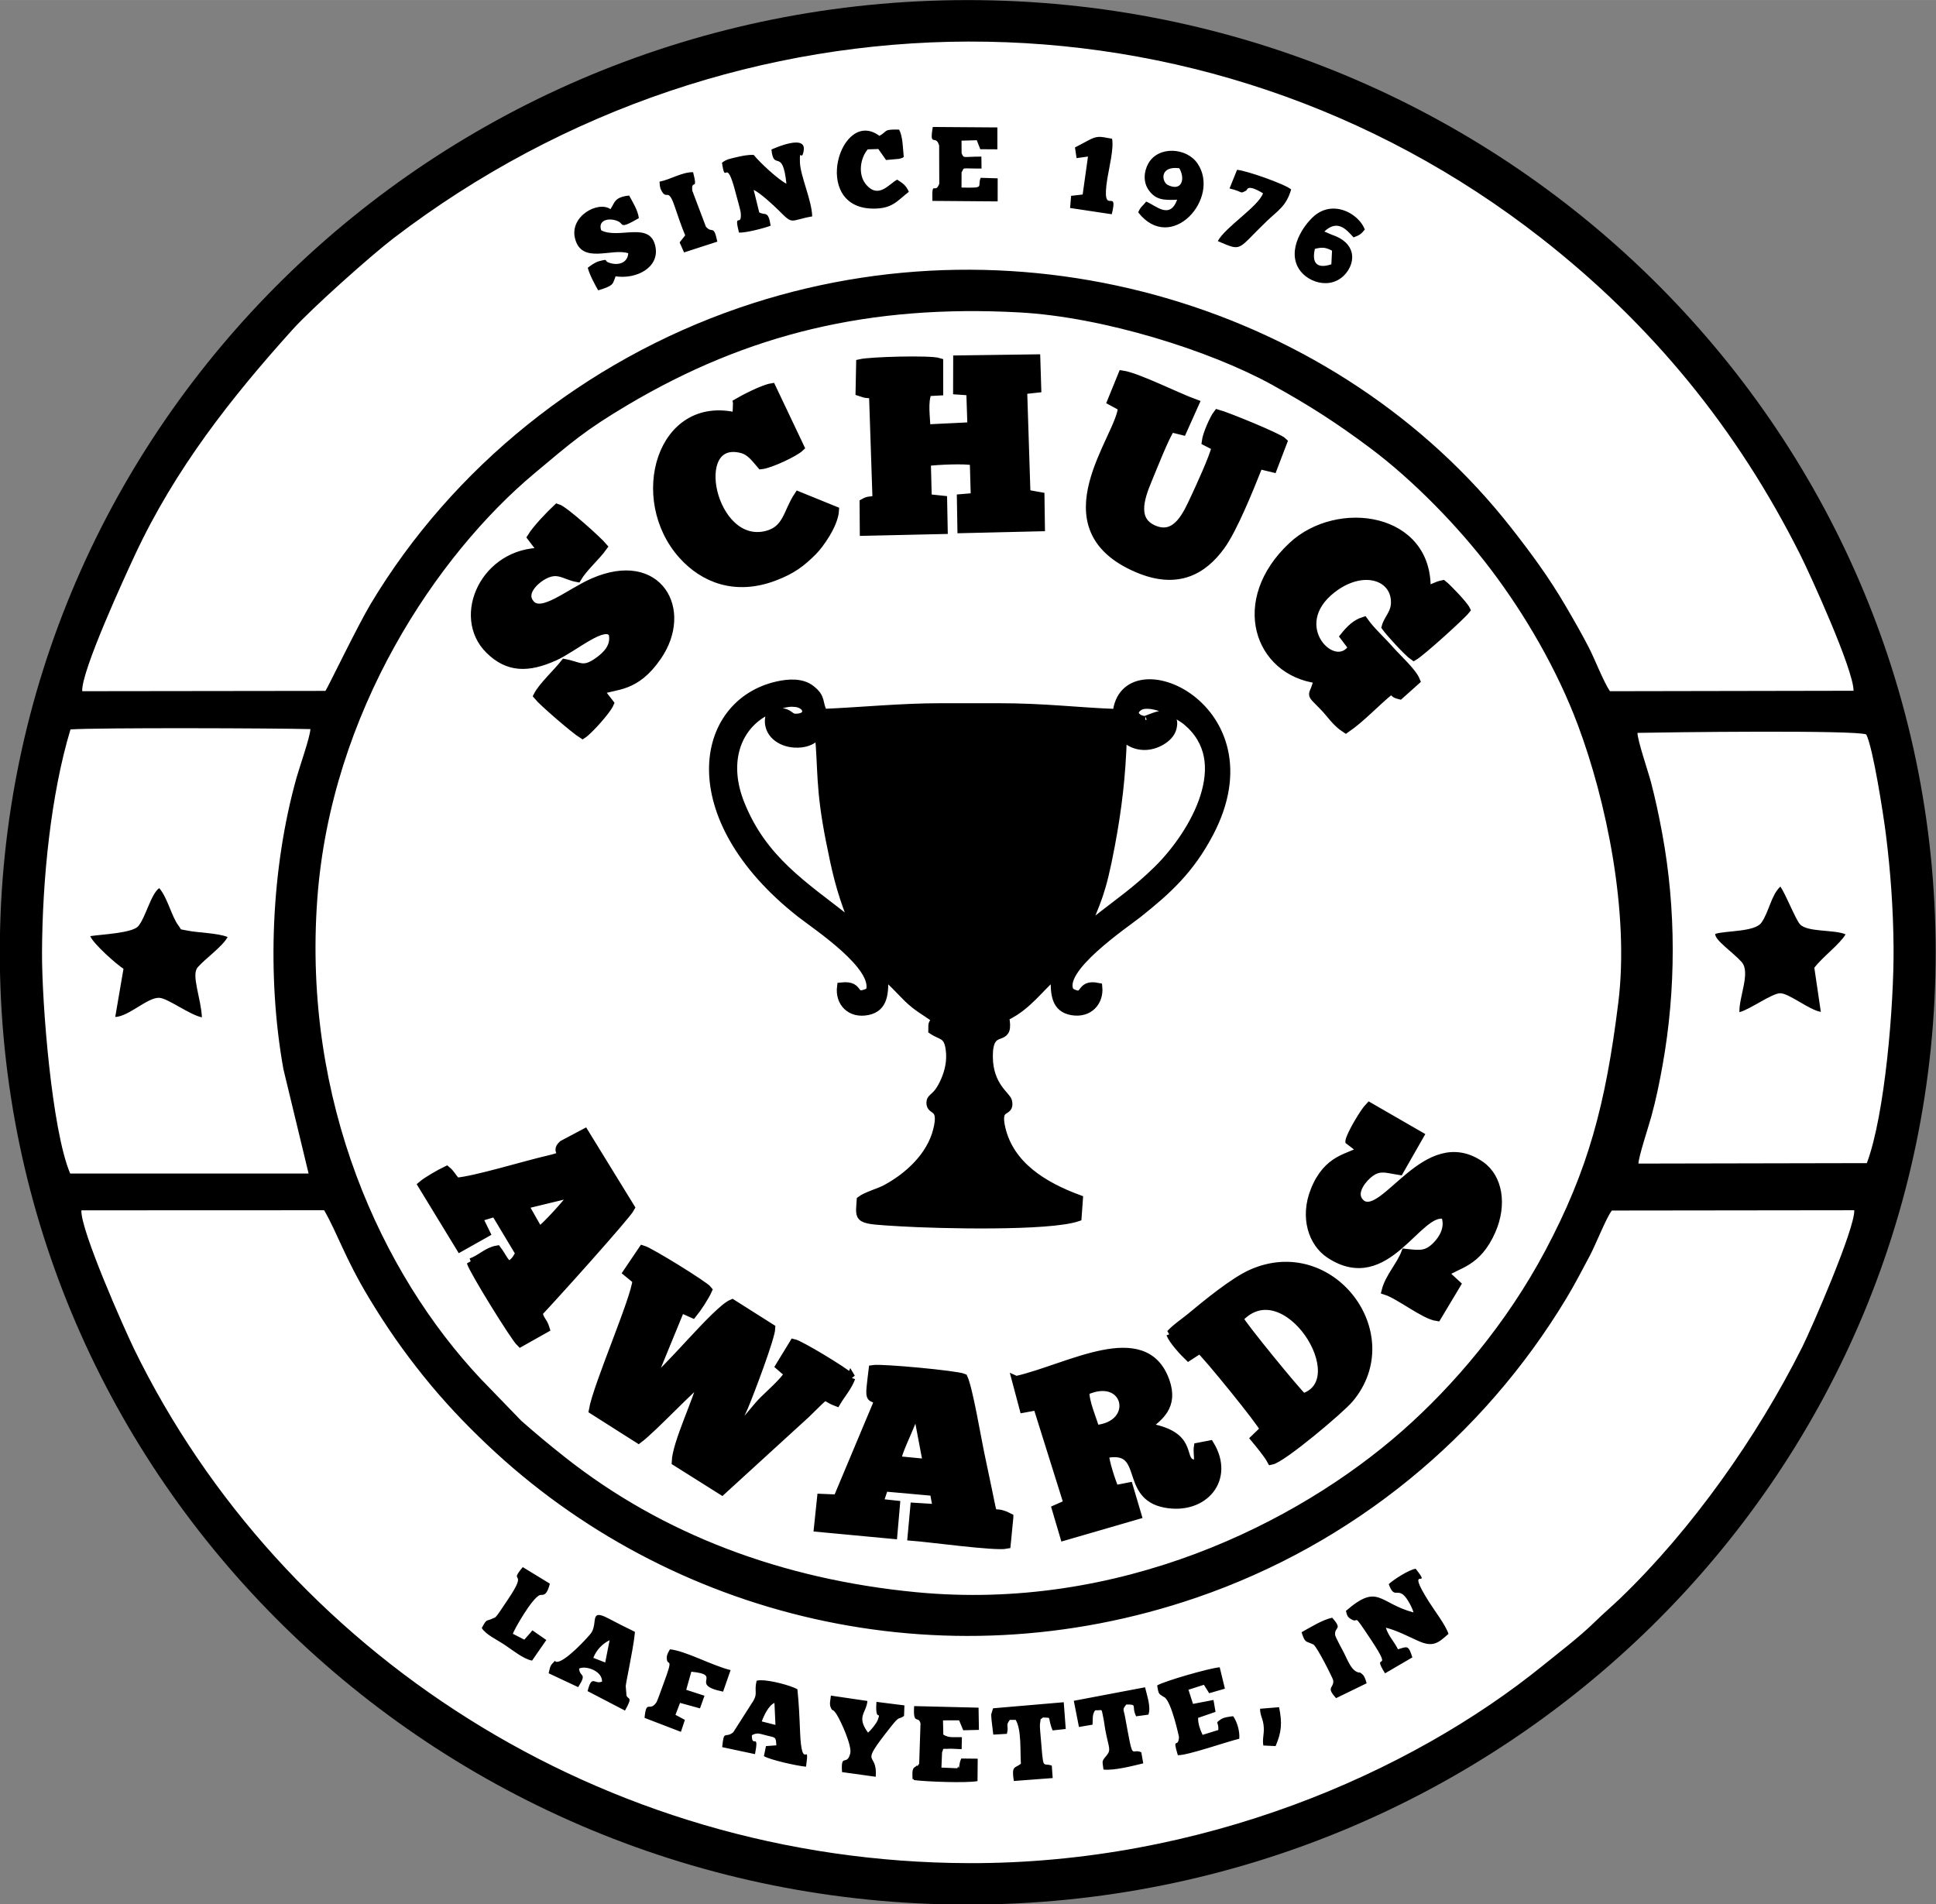 <?xml version="1.0" encoding="UTF-8"?>
<svg width="400" height="393.51" clip-rule="evenodd" fill-rule="evenodd" image-rendering="optimizeQuality" shape-rendering="geometricPrecision" text-rendering="geometricPrecision" space="preserve" version="1.1" viewBox="0 0 4166.7 4099" xmlns="http://www.w3.org/2000/svg">
 <rect x="0" y="0" width="4166.7" height="4099" fill="#808080" stroke="none"/>
 <defs>
  <style type="text/css"><![CDATA[
    .str1 {stroke:black;stroke-width:6.94;stroke-miterlimit:2.613}
    .str0 {stroke:black;stroke-width:6.94;stroke-miterlimit:2.613}
    .fil2 {fill:none}
    .fil0 {fill:black}
    .fil1 {fill:white}
   ]]></style>
 </defs>
 <g transform="translate(-3405 703.55)">
  <g transform="matrix(2.614 0 0 2.572 -2166 -1893.8)" stroke-width=".386">
   <g stroke-width=".386">
    <path d="m2928 462.83c220.07 0 419.31 89.21 563.52 233.42s233.42 343.45 233.42 563.52-89.21 419.31-233.42 563.52-343.45 233.42-563.52 233.42-419.31-89.21-563.52-233.42-233.42-343.45-233.42-563.52 89.21-419.31 233.42-563.52 343.45-233.42 563.52-233.42z"/>
    <path class="fil1" d="m2398.1 1475.6-199.87 0.079c-0.94 16.23 35.638 99.869 43.388 116.04 121.33 252.92 384.36 429.49 687.45 430.3 191.85 0.52 363.01-75.199 472.58-165.46 14.02-11.55 30.032-23.83 43.092-36.85 7-6.97 13.497-12.486 20.577-19.406 58.47-57.16 112.56-134.66 149.73-210.14 7.62-15.45 43.452-99.09 42.882-114.56l-199.59 0.245c-4.41 5.55-13.389 28.67-17.939 37.38-6.58 12.59-12.54 24.344-19.62 36.264-68.71 115.75-175.44 205.36-304.41 250.3-210.89 73.5-434.12 16.46-583.96-127.89-18.43-17.76-35.557-36.02-52.657-57.64-16.17-20.44-30.414-41.063-44.874-65.503-19.69-33.28-25.951-54.111-36.781-73.161zm163.54 298.67 22.297 13.836c-2.82 11.61-6.237 8.858-8.257 9.588-6.44 2.33-21.422 29.392-22.212 32.372l9.44 4.913 5.51-6.329c0.13-0.59 0.561-0.65 1.191-1.44l11.425 8.061-11.736 17.23c-6.98-1.21-16.263-8.926-22.243-12.966-7.05-4.75-15.609-8.662-19.169-14.232l0.01-0.032c4.25-8.37 3.697-5.343 9.067-8.053 3.33-1.67 0.36 0.544 3.02-1.946 0.89-0.82 7.813-11.493 9.113-13.433 18.28-27.33-0.164-12.19 12.546-27.57zm735.18 1.377c14.66 18.97-9.73-5.672 10.88 27.578 4.55 7.33 13.713 19.502 16.133 26.882-8.59 7.92-12.951 11.408-24.951 5.918-8.74-4-17.862-8.862-26.632-11.052 2.32 7.57 7.04 11.662 9.97 18.092 7.84-2.43 8.601-3.72 11.861 6.74l-22.5 13.362c-11.98-19.63 8.222 2.159-11.588-28.171-16.54-25.31-8.733-12.569-16.414-17.199-3.21-1.94-3.257-3.341-4.187-6.891 26.7-23.54 26.929-6.53 55.599 1.29-0.8-3.61-5.255-12.309-8.475-14.849-5.54-4.37-7.644 2.909-11.884-8.821 3.781-3.704 16.762-12.19 22.188-12.879zm-673.04 38.693c1.579-0.179 4.063 0.584 8.063 2.721 7.45 3.98 14.982 7.858 22.142 11.368-0.82 9.81-3.111 20.224-4.841 30.204-0.77 4.48-2.179 10.788-2.74 15.158l0.63 7.911c1.26 3.85 5.643 0.224-1.238 12.634l-30.796-16.281c3.66-14.38 5.535-5.22 11.915-7.99 0.27-8.91-13.446-13.68-18.896-10.87 0.54 7.67 6.995 3.041-0.755 15.521l-24.313-11.582v-0.01c0.82-3.38 0.968-5.886 3.098-8.196 4.01-4.34 0.654-0.728 4.514-1.448 7.07-1.33 22.711-18.248 26.811-23.298 5.07-6.24 1.67-15.308 6.405-15.846zm604.3 2.286c9.09 10.48 1.58 7.247 2.42 14.477 0.22 1.85 6.201 12.788 7.261 14.928 2.98 6.04 5.586 13.222 10.086 15.632 3.62 1.94 1.944-0.589 5.354 2.571 1.66 1.54 2.624 5.08 3.214 7.27l-25.13 12.42c-8.81-9.76-1.646-7.984-2.366-14.904-0.15-1.45-13.218-27.984-16.328-30.014l-3.393-1.424c-2.44-1.2-3.827-0.363-6.327-8.813v-0.01c7.17-4.03 17.268-10.486 25.208-12.136zm-594.94 18.82c-5.7 2.83-10.799 7.894-13.409 14.754v0.016l9.783 3.861zm49.684 7.618c12.96 1.3 35.073 13.798 49.933 17.388l-6.179 18.037c-29.25-6.04 1.005-13.994-26.165-16.684l-4.195 15.15 15.044 4.96-3.72 10.569-16.414-4.588-3.767 10.007 7.767 4.209-3.284 10.031-29.94-11.7-0.016 0.016c1.56-16.01 3.974-4.56 9.674-12.84 0.98-1.42 4.661-12.263 5.681-15.023 9.81-26.57 2.701-13.233 2.981-23.013 0.07-2.35 1.559-4.629 2.599-6.519zm452.64 15.039 4.28 17.903-12.942 3.805-4.358-7.057-12.709 4.145 3.736 11.851 16.88-3.307 1.673 9.976-14.359 5.031c-0.06 5.05 1.677 9.86 3.697 14.2l12.95-4.066c0.5-7.49-3.361-5 2.039-8.9 2.47-1.78 7.575-2.342 10.195-2.642 3.14 4.56 5.545 12.19 5.035 18.86-10.72 2.59-42.685 14.079-50.595 13.749-4.9-16.41 0.454-4.973 0.934-15.252 0-0.03-5.966-28.854-11.806-33.124-0.28-0.21-0.753-0.369-1.043-0.57-3.57-2.53-3.93-1.536-5.09-9.446h0.015c6.04-3.65 43.096-14.508 51.466-15.158zm-378.27 10.846c8.307-0.199 24.945 4.347 30.562 7.523 1.19 11 1.739 24.012 2.179 35.172h-0.01c1.42 36.53 8.19 5.511 4.95 29.65-7.18-0.55-30.167-5.85-34.687-8.86l1.689-8.37 8.53-0.641c-0.35-7.36-0.618-6.345-7.938-8.235-6.26-1.62-7.831-2.599-12.211-0.229-0.02 11.67 6.199-3.36 2.599 15.83l-27.029-5.854c1.46-15.26 2.28-6.875 9.09-12.404l16.686-26.565c3.55-6.27 0.422-7.951 2.592-16.621 0.79-0.24 1.81-0.367 2.996-0.396zm316.81 5.894c1.75 7.69 4.953 16.317 2.763 22.887l-10.133 1.4c-4.17-8.83 1.681-9.921-8.039-9.881-3.55 4.5-2.277 3.671-1.097 10.182 7.19 39.86 4.478 25.731 13.378 29.801l0.01-0.01 1.619 9.28c-8.71 2.15-24.012 6.2-32.742 5.19-0.89-7.46-1.697-6.58 2.413-11.59 4.24-5.18 1.852-6.318-0.988-22.048-0.52-2.88-0.984-7.205-1.564-9.715-1.95-8.43 0.175-6.008-6.615-6.258-2.81 3.14-1.891 8.838-2.241 12.048l-11.199 1.938-4.234-21.914zm-258.67 6.962 30.08 4.486c-0.9 10.23-9.362 12.97 0.498 26.51 2.36-2.04 6.972-7.696 8.032-10.656 3.14-8.85-2.37 3.256-1.09-15.094l23.029 2.943-0.327 8.86c-5.33 3.62-3.179-0.837-10.919 9.114-27.55 35.41-10.672 18.83-12.382 41.77l-27.729-3.916-0.01 0.016c-1.16-16.59 3.953-4.371 6.763-15.711 1.54-6.19-7.654-26.925-11.254-32.625-0.2-0.32-0.459-0.707-0.669-0.997-3.35-4.69-2.401-0.624-4.242-5.024-1.13-2.71-0.132-6.115 0.218-9.675zm191.72 5.546 1.642 22.396-10.857 1.179c-0.29-0.61-0.463-1.82-0.553-1.59s-0.388-1.04-0.498-1.4c-3.03-9.24 0.555-7.238-6.965-7.808-2.78 3.16-1.124-2.074-2.304 5.166-0.23 1.45 0.01 4.737 0.14 6.297 3 35.47 1.317 25.556 9.557 28.836l0.732 10.387-32.018 2.452c-2.01-13.28 0.815-10.366 5.845-14.446-0.72-10.71 0.603-28.463-4.327-36.723l-4.802 0.016c-3.95 5.38-0.498 4.322-2.428 11.692l-11.191 0.649c-0.49-4.01-1.016-8.348-1.346-11.518-0.13-1.24-0.421-4.495-0.311-5.585l1.479-4.929zm-238.19 0.593c-4.83 1.98-8.884 11.002-10.444 15.482h0.016l11.254 2.903zm115.03 2.642 53.023 1.313 0.296 18.591-12.927 0.324-3.378-8.322-13.277 0.04 0.265 11.898c4.7 3.07 8.588 1.956 15.308 2.136l-0.218 10.039c-2.64 0.03-8.112-0.47-10.032-0.34-6.93 0.48-4.26-1.121-6.07 2.959l-0.016-0.024-0.521 12.855 13.122 0.554c0.27-0.6 0.533-1.698 0.623-1.448 1.29 3.52 0.274-1.887 2.584-6.716l13.542 0.15-0.163 18.765c-9.31 1.79-43.168 0.426-52.268-0.854-1.67-3.4-1.009 3.811-1.339-4.359-0.27-6.48 2.221-6.426 2.701-6.946 2.81-3.07-0.43 2.473 2.88-2.397l1.089-33.574c-1.44-7.28-6.352 2.107-5.222-14.643zm300.45 0.918c2.66 13.32 2.066 20.798-2.864 32.538h-0.015l-10.078-0.467c-0.95-5.69 0.688-8.874 0.358-15.134-0.39-7.29-2.976-9.242-3.066-15.632z"/>
    <path class="fil1" d="m2928.6 497.54c-166.47 0.4-333.27 55.658-473.53 164.71-18.01 14-66.833 58.106-83.243 76.626-50.13 56.61-96.392 116.11-129.61 188.54-7.82 17.06-44.375 97.5-43.295 113.8l200.24-0.253h0.016c2.48-3.84 26.41-54.407 37.24-72.797 67.19-113.97 175.93-203.33 303.62-247.89 235.63-82.23 493.85 0.683 635.22 183.96 16.32 21.16 31 41.298 44.89 65.448 6.75 11.73 13.352 23.378 19.262 35.038 4.86 9.59 12.034 28.542 17.324 36.502l200.6-0.372c0.06-17.59-35.934-97.768-44.034-114.15-51.98-105.13-121.8-192.13-213.19-264.74-138.92-110.37-305.04-164.82-471.51-164.42zm-29.372 71.476 53.171 0.388v18.322l-14.087-0.087-2.864-7.523-12.569 0.364 0.07 10.474c1.99 4.68 0.709 2.844 16.289 2.864l0.117 10.007c-18.38 0.05-13.484-1.321-16.414 3.109h-0.023l-0.039 12.784c20.17 0.44 12.64-0.398 15.76-8.148l14.009 0.435-0.016 19.303-53.723-0.419c-0.57-18.71 2.08-4.741 5.65-14.351l-0.109-31.984c-2.66-9.9-8.292 2.363-5.222-15.537zm-27.745 2.207c3.03 5.67 3.121 15.144 3.821 22.934-1.63 0.93-0.05 0.447-3.72 1.527l-10.833 0.989-6.351-9.208-8.732 0.285c-6 7.02-8.607 21.263-0.957 29.943 10.14 11.52 18.564-1.108 25.184-4.588 4.57 3.08 7.047 4.314 9.627 10.174-9.41 7.24-13.368 14.542-30.438 14.042-50.54-1.47-25.683-84.995 6.187-60.875 6.979-3.777 2.716-5.611 16.211-5.221zm166.26 6.123c2.594 0.191 5.302 0.941 9.082 1.511 1.59 7.91-2.506 24.62-3.876 33.29-5.44 34.47 9.544 5.582 3.635 29.912l-34.314-5.245 0.841-10.174 9.502-1.092 4.389-31.779-9.394 1.313-1.308-8.924h-0.023l13.059-6.993c3.325-1.645 5.811-2.011 8.405-1.819zm-250.87 4.683c4.113 0.053 6.921 1.773 6.055 6.835-1.7 9.98-3.492-3.197-3.082 9.912 0.35 11.19 9.806 31.767 10.086 45.077-18.8 3.37-15.235 7.582-27.535-4.968-4.09-4.18-15.512-14.879-20.632-17.199l4.561 18.828c4.92 2.84 7.466-1.961 9.386 11.139-4.72 1.87-20.77 6.202-26.08 5.712-4.5-18.11 2.352-3.721 1.502-16.131-0.17-2.59-2.989-12.206-3.759-15.316-8.8-35.5-8.591-5.791-11.721-26.961 3.54-2.92 6.757-3.381 11.557-4.541 4.37-1.05 9.379-2.252 14.569-2.002 5.05 6.37 19.98 20.491 26.92 24.081-3.13-31.09-10.458-9.581-12.328-28.59l-0.01-8e-3c3.169-1.413 13.653-5.958 20.507-5.87zm309.79 6.914c7.956 0.196 16.001 3.911 20.476 10.561 19.5 28.97-21.574 76.261-48.774 41.011 1.83-4.79 3.794-5.326 6.514-9.066 7.76 3.05 19.392 15.484 25.542-1.566l-0.015 0.016c-11.72 0.58-17.749-0.115-23.309-7.895-4.82-6.76-4.166-15.665-0.366-22.515 4.11-7.415 11.975-10.742 19.931-10.545zm0.218 14.485c-10.6 1.161-8.683 11.892-4.055 14.184 11.17 5.53 14.554-4.68 9.394-14.05-2.054-0.278-3.825-0.3-5.339-0.134zm52.852 1.479c7.47 0.43 40.23 12.235 44.54 16.415-4.01 14.11-11.216 17.886-19.846 26.296-25.29 24.67-19.885 25.886-40.555 16.906 6.35-11.94 33.245-28.708 37.255-39.998-13.56-8.31-12.848-2.743-13.908-2.223-5.92 2.92-1.194 1.263-13.674-1.827zm-447.87 1.946c4.36 16.99-1.567 5.084-0.677 15.434l11.223 30.181c5.44 6.34 6.349-2.447 9.409 12.523l-27.372 9.027-3.673-8.402 4.592-5.902c-3.19-7.7-5.92-16.031-8.81-24.651-5.4-16.09-6.378-4.077-10.888-13.037-1.4-2.8-1.117-4.483-1.448-7.223 9.31-1.88 18.254-8.001 27.644-7.951zm-52.618 19.564c3.36 6.45 7.04 11.989 7.97 18.899-16.29 9.64-12.252 4.87-17.052 2.65-7.33-3.38-17.005-1.185-13.915 7.595 14.88 7.65 40.849-8.394 44.719 14.216 2.88 16.8-15.44 26.825-32.92 24.255l-0.926 2.642c-1.5 3.3-0.386 5.176-13.386 9.066-2.72-4.78-7.014-12.85-8.584-18.86 1.91-1.59 5.888-4.637 9.518-5.577 9.08-2.34 2.15-0.205 9.3 1.725 7.94 2.15 14.147-1.304 14.507-8.315-13.3-4.64-38.219 9.569-43.769-12.191-4.81-18.89 19.068-31.9 29.138-24.73l0.016 8e-3 1.479-2.539c1.89-3.18 2.547-7.715 13.908-8.845zm581.28 10.949c11.199 0.655 21.339 9.014 24.399 17.539-3.32 4.06-4.384 4.622-9.254 6.542-5.72-6.4-13.052-15.514-24.072-4.944h0.015l5.845 2.579c20.5 6.74 19.988 22.686 11.798 32.586-12.33 14.89-33.88 7.045-39.94-6.345-7.81-17.24 7.875-37.608 15.845-43.368 4.963-3.594 10.272-4.886 15.363-4.588zm-12.444 32.823c-1.254 0.135-2.642 0.411-4.249 0.846-2.93 12.73 2.53 16.671 13.55 12.911l0.552-11.408c-3.547-1.867-6.091-2.756-9.853-2.35z"/>
    <path class="fil1" d="m2205.5 1246.2c9.65-1.5 34.77-2.53 39.58-8.37 6.17-7.5 10.31-26.74 17.21-31.82 6.88 7.95 10.12 23.65 15.84 31.32 3.31 4.44-0.07 2.59 7.21 4.2 8.4 1.85 25.37 2.03 33.29 5.43-4.09 7.85-18.67 18.3-24.66 25.35-5.5 6.48 2.72 25.63 3.5 41.85-10.24-2.07-28.27-16.13-35.26-16.34-9.71-0.29-24.85 15.55-36.12 16.05l6.8-40.33c-5.52-3.51-24.78-20.8-27.39-27.34zm159.05 111.26c-13.72-77.76-10.15-167.75 10.77-243.7 2.59-9.4 11.04-33.51 11.47-40.82-28.67-0.78-174.3-1.31-197.54 0.26-16.14 54.27-23.18 125.54-23.44 186.54-0.18 42.18 8.04 148.67 23.18 185.13l196.31 0.02-20.76-87.44z"/>
    <path class="fil1" d="m3543.5 1244.3c8.94-2.81 32.54-1.5 37.96-9.36 6.31-9.13 8.01-23.05 15.62-30.24 4.44 6.5 12.42 27.3 16.08 31.5 6.04 6.93 28.48 4.32 37.61 8.53-5.21 8.7-18.7 18.59-25.74 27.94l5.36 36.95c-9.86-1.78-26.15-15.53-33.37-15.61-6.87-0.07-24.72 13.49-33.67 15.83-0.43-12.81 9.44-33.34 1.81-42.02-7.13-8.11-22.48-18.5-21.67-23.53zm124.31-166.86c-7.94-3.89-165.86-1.86-188.36-1.35-0.15 5.91 8.91 32.8 11.11 41.33 3.57 13.86 6.51 27.88 9.25 42.93 11.53 63.36 11.41 130.7 0.29 193.82-2.56 14.5-5.36 28.56-9.26 42.94-2.36 8.72-10.45 33.48-10.63 39.44l188.06-0.38c14.88-40.22 22.4-132.35 22-180.6-0.26-32.17-2.47-63.39-6.31-94.56-2.06-16.68-10.57-72.39-16.15-83.58z"/>
   </g>
   <path class="fil1 str0" d="m2562.8 1471.2 12.24 21.94c4.49-2.51 25.04-25.44 29.04-32.1zm306.68 213.59 25.1 2.47-7.78-41.76c-2.66 2.26-2.79 1.4-5.68 8.82-3.41 8.76-10.24 22.78-11.63 30.47zm155.26-57.78c-0.54 8.54 5.83 23.18 8.32 31.88 36.98-3.2 26.76-48.33-8.32-31.88zm126.64-60.76c2.03 5.14 47.61 61.78 52.71 66.14 44.01-14.01-14.68-108.16-52.71-66.14zm-189.29 166.34-2.21 22.86c-9.2 1.95-63.56-5.65-77.95-6.73l2.24-24.83 18.58 1.18-2.54-13.85-41.02-3.74-4.27 13.04 13.81 1.51-2.15 25.19-61.75-5.89 2.56-24.91 13.3 0.57 33.84-81.99-3.65-1.97c-1.25-0.92-3.62 0.25-2.76-8.66 0.47-4.81 1.12-10.51 1.77-15.75 7.21-1.19 68.98 4.68 74.55 7.19 4.22 9.22 11.01 50.08 13.6 62.71 2.14 10.43 4.51 21.79 6.59 31.89 5.94 28.9 1.17 13.44 17.46 22.17zm5.78-114.76c43.2-9.95 105.74-48.28 122.84 0.79 7.33 21.03-5.23 29.89-15.75 38.38 39.55 6.45 27.14 26.32 37.34 30.3 8.41 3.28 4.3-7.07 5.33-13.63l9.7-1.9c17.17 28.67-4.89 55.25-36.56 49.35-35.51-6.61-13.22-49.14-50.04-41.39 0.32 6.89 5.54 22.99 8.36 29.48l11.54-2.28 6.97 23.89-60.15 17.75-6.69-23.04 9.7-4.35-25.22-81.7-11.18 2.08-6.22-23.74zm127.01-38.78c2.23 5.76 10.87 15.21 14.87 19.11l9.34-6.17c5.79 4.74 51.29 61.76 53.07 67l-7.78 7.65c4.24 5.22 10.68 13.02 13.57 18.48 8.96-1.76 56.79-42.62 64.37-51.82 44.36-53.85-15.39-134.39-80.72-104.68-14.69 6.68-37.11 25.46-50.01 36.31-6.47 5.44-11.47 8.44-16.72 14.12zm-262.86 36.77c-6.98-6.43-42.36-27.88-47.28-28.96l-11.55 19.22 7.17 6.32c-3.21 6.47-16.69 18.07-22.38 24.2-5.23 5.64-16.83 21.52-22.83 24.54 1.76-7.43 5.81-14.26 8.64-21.12 5.04-12.19 22.06-57.9 22.3-65.78l-32.03-20.63c-13.3 5.83-54.57 58.44-67.34 66.08l24.98-61.87 9.89 4.52c3.73-4.61 10.2-14.67 12.52-20.08-2.7-3.76-47.64-31.97-53.7-33.77l-12.76 19.19 7.79 6.49c-1.09 15.55-32.36 87.8-35.96 108.82l37.47 24.2c12.23-9.32 45.82-46.11 52.4-49.44-3.46 16.39-21.07 52.57-21.63 68.41l37.9 24.25 69.14-64.21c20.18-19.7 12.16-14.99 25.19-10.01 3.82-6.57 9.3-12.75 12.05-20.39zm-313-96.6c7.74-2.62 13.38-9.25 21.48-10.61 4.14 5.62 5.22 9.48 9.59 13.26 4.54-2.69 5.79-4.37 9.03-10.17l-20.15-34.16-13.89 4.26 6.24 12.96-21.15 12.09-31.43-52.37c3.93-3.42 14.93-9.86 20.18-12.37 3.36 2.81 4.91 6.26 8 9.71 15.83-1.31 55.83-13.9 76.25-18.69 19.91-4.66 2.96-4.95 11.44-12.57l17.96-9.67 37.88 62.61c-3.07 6.35-66.44 77.81-75.99 87.86 1.5 7.04 3.9 6.72 5.85 13.32l-20.64 11.8c-4.8-4.64-38.78-60.41-40.67-67.28zm723.42-101.65c1.23-5.94 12.12-24.48 16.23-28.71l41.38 24.26-16.57 29.51c-11.22-1.74-17.37-4.91-26.66 3.69-5.54 5.13-13.83 16.45-4.59 24.07 19.5 13.43 53.41-63.76 97.9-32.53 14.96 10.5 18.36 33.24 9.09 54.78-11.88 27.59-28.18 27.83-38.74 35.61l10 9.39-16.06 27.25c-10.43-1.47-30.96-18.31-42.17-21.94 2.74-11.11 12.23-21.27 16.08-31.59 12.43 1.42 17.79 1.97 25.72-6.22 5.81-6.02 11-15.48 7.03-25.51-22.52-6.94-47.83 64.49-95.07 32.75-13.99-9.4-21.1-30.69-12.33-53.17 10.75-27.56 28.7-27.26 38.74-33.9l-9.98-7.73zm-395.06-124.83c7.7-20.78-44.43-55.44-57.21-65.68-101.22-81.11-83.76-175.81-18.76-190.61 8.96-2.04 19.81-2.83 27.26 3.02 9.6 7.53 5.75 11.2 10.45 20.01 32.69-1.43 63.38-4.74 97.44-4.74h46.47c38.85 0 65.05 3.64 97.78 4.84 5.72-60.09 130.66-5.38 76.17 100.2-16.06 31.12-34.83 48.27-58.73 67.61-10.74 8.69-67.37 47.24-55.94 65.47 14.43 8.16 6.23-7.64 23.03-4.06 1.19 12.56-7.75 22.49-21.4 20.13-13.77-2.37-14.57-14.37-14.1-29.63-7.79 4.37-18.55 20.59-33.39 30.15-10.94 7.04-7.35 1.61-7.04 10.87 0.49 14.54-14.44 0.52-14.22 26.92 0.21 24.52 14.77 32.39 15.83 37.22 2.4 10.99-10.33 1.78-5.46 22.72 7.19 30.98 34.57 48.07 63.8 59.05l-1.09 15.29c-23.7 8.12-113.66 6.03-145.24 4.11-36.92-2.24-33.99-1.6-33-18.5 4.42-3.45 15.06-6.44 20.49-9.39 18.44-10 37-27.15 42.42-49.05 5.3-21.41-5.65-15.02-5.48-23.02 0.12-5.69 5.04-2.84 11.77-18.47 3.33-7.75 5.37-16.57 4.08-26.26-1.71-12.88-6.73-10.74-14.37-16-0.07-7.67 0.6-4.09 2.43-9.7-9.51-6.84-14.77-9.34-22.56-16.95-3.5-3.42-16.8-17.96-19.8-19.55 0.43 14.78 0.11 27.18-13.27 30.05-14.27 3.06-23.6-7.18-21.89-20.35 17.34-2.03 7.55 11.85 23.54 4.29zm368.91-261.5c-3.24 16.36-8.43 9.16 4.56 22.6 5.97 6.17 10.19 13.54 18.41 18.91 12.85-8.91 24.68-22.28 36.78-32.17 5.21 2.2 2.04 2.54 7.66 3.96l13.29-12.07c-2.86-7.42-15.39-18.78-21.22-25.54-7.52-8.74-15.49-15.64-21.62-24.45-6.83 2.22-11.49 7.11-16.15 12.99l6.8 9.15c-14.83 23.91-56.04-18.28-16.66-49.07 24.58-19.23 50.36-11.17 51.74 9.52 0.71 10.71-5.66 14.83-7.66 22.4 2.93 4.28 18.32 21.49 23.02 24.66 6.14-3.63 39.19-33.96 43.04-39.05-1.98-4.21-15.41-18.39-19.05-21.31-6.11 1.29-6.66 2.94-13.6 4.83 2.09-61.71-72.91-72.42-110.26-37.02-48.33 45.8-28.31 105.21 20.94 111.65zm-543.9-19.02c26.45-38.97 0.81-85.9-52.65-62.19-20.13 8.93-42.61 29.47-51.99 17.97-7.4-9.04 3.49-19.03 9-22.55 13.4-8.59 18.94-0.97 29.74 0.98 5.2-8.89 15.06-17.25 21.32-26.11-3.72-4.59-31.96-30.71-37.75-32.41-5.98 5.67-17.01 17.36-21.3 24.42l9.22 12.34c-47.35-0.64-71.71 53.88-43.82 81.93 15.26 15.35 31.58 15.76 53.57 5.68 16.4-7.52 41.04-30.09 48-19.52 2.72 11.28-5.62 18.76-11.12 22.89-13.15 9.89-15.97 4.49-28.45 2.1-5.93 7.78-18.13 19.09-22.27 27.29 4.18 5.29 30.61 28.45 36.96 32.43 4.85-3.17 19.91-20.07 22.37-26.03l-8.19-10.73c13.34-5.04 29.22-1.75 47.36-28.47zm65.8-212.41c5.94-3.58 21.54-11.67 28.35-12.8l23.44 50.17c-4.31 4.26-24.61 14.05-32.02 14.81-4.54-5.26-8.65-11.63-16.15-13.53-44.13-11.2-24.98 83.59 20.57 72.04 17.21-4.36 17.08-19.31 26.14-32.95l30.02 12.4c-0.67 11.51-12.17 28.26-18.23 34.37-9.19 9.27-16.72 15.33-31.7 21.09-32.2 12.38-58.2 1.33-75.3-17.99-41.68-47.1-18.09-131.43 44.43-115.87l0.45-11.73zm385.93 32.57c0.63-5.72 6.43-19.3 9.61-23.44 7.16 1.94 50.43 19.83 53.91 23.48l-8.34 22.18-11.58-2.85c-7.5 19.17-20.96 53.39-31.39 67.97-14.54 20.3-35.54 33.1-68.64 18.69-79.22-34.49-13.18-110.48-12.54-134.94l-8.79-4.84 8.94-22.33c12.24 1.81 45.43 18.78 59.73 24.02l-10.18 23.1-9.5-2.4c-4.54 5.86-15.43 34.27-19.19 43.38-6.68 16.16-12.37 34.83 6.19 41.89 17.98 6.84 26.5-13.49 32.25-25.93 3.86-8.35 16.14-35.37 17.73-43.69zm-229.2-41.51c-3.47 8.69-1.3 20.67-1.12 30.55l37.42-1.85-0.96-29.32-10.85-0.76 0.08-25.81 64.79-0.9 0.77 25.15-11.61 1.28 2.74 86.81 11.53 2.1 0.36 25.8-65.12 1.57-0.42-25.72 11.46-0.98-0.84-29.94c-7.47-1.85-30.07-0.57-39 0.39l0.76 30.5 12.65 1.35 0.48 25.12-65.45 1.49-0.18-24.19c5.19-2.99 4.86-0.63 10.64-3.22l-2.88-87.45c-1.69-0.23-4.74-0.32-5.8-0.51-0.46-0.08-0.94-0.19-1.35-0.28l-3.91-1.29 0.47-23.98c8.28-1.95 57.39-3.38 64.73-0.97l0.02 24.5-9.38 0.51zm572.15 511.57c9.37-76.75-10.06-170.73-33.51-234.26-17.2-46.62-43.68-92.82-72.1-130.96-26.85-36.02-64.39-75.28-100.47-102.62-26.44-20.04-49.15-35.17-81.2-53.09-51.08-28.56-139.31-56.9-209.14-60.76-123.53-6.81-224.81 17.86-324.59 78.05-35.45 21.39-46.73 31.69-76.96 57.38-80.89 68.72-168.82 201.24-180.11 358.8-12.21 170.5 53.25 315.2 135.45 404.07l33.53 35.22c11.47 10.32 23.13 20.19 36.36 30.82 80.96 65 179.79 102.74 290.74 113.62 168.33 16.51 315.66-57.71 402.91-135.79 42.65-38.17 86.52-90.54 118.5-151.66 35.62-68.07 50.11-123.11 60.58-208.83zm-684.22-251.69c-6.085 0.176-14.55 2.723-25.496 10.039-21 14.038-29.232 42.014-16.834 74.024 18.375 47.469 52.442 68.908 89.329 98.39 2.195 1.754 3.841 3.323 5.557 4.889-1.229-2.597-2.496-5.198-3.673-8.291-8.731-22.862-12.241-38.842-17.067-63.636-8.732-44.851-6.284-60.266-9.152-89.387-0.913 0.983-1.788 1.972-3.043 3.085-3.467 3.076-8.848 5.619-17.223 5.079-5.747-0.376-11.254-2.433-15.277-6.131-4.023-3.698-6.394-9.321-5.277-15.522 0.528-1.209 1.129-2.062 2.016-2.555 3.245-1.416 5.855-2.015 8.234-1.843s4.262 1.207 5.557 2.081c2.589 1.747 3.062 2.882 7.58 2.484 4.434-0.389 6.191-2.163 6.825-3.861 0.634-1.698 0.248-3.842-1.774-5.767-1.517-1.444-4.114-2.712-7.822-3.022v0.01c-0.772-0.065-1.59-0.088-2.459-0.063zm293.1 1.691c-3.715-0.039-6.529 0.839-8.623 2.951-1.441 1.455-1.869 2.624-1.943 3.598s0.215 1.915 0.935 2.898c1.441 1.967 4.76 3.647 7.957 3.477-0.462 0.025 0.19-0.054 0.922-0.316 0.732-0.262 1.713-0.654 2.814-1.088 2.202-0.869 4.872-1.914 7.568-2.545 2.697-0.631 5.661-1.199 8.524 0.742 1.431 0.971 2.458 2.692 2.764 4.434 0.274 1.56 0.094 3.18-0.316 4.957v0.185l-0.109 0.416v0.012c-1.195 4.605-4.767 8.158-9.033 10.734s-9.385 4.186-14.482 4.043c-6.263-0.176-10.6-2.538-13.75-4.869-1.383-1.023-2.514-1.936-3.627-2.764-0.993 32.888-4.134 59.82-9.842 90.812-7.66 41.593-11.658 46.45-21.295 71.182 0.088-0.077 0.174-0.129 0.262-0.207 3.065-2.7 5.985-5.69 8.539-7.752 18.946-15.304 33.389-24.975 51.109-42.676 15.114-15.095 31.457-38.114 38.6-61.303 7.143-23.189 5.52-45.916-14.783-63.146-2.496-2.12-11.011-7.737-19.699-11.016-4.344-1.639-8.772-2.719-12.486-2.758z"/>
  </g>
 </g>
 <script/>
</svg>
